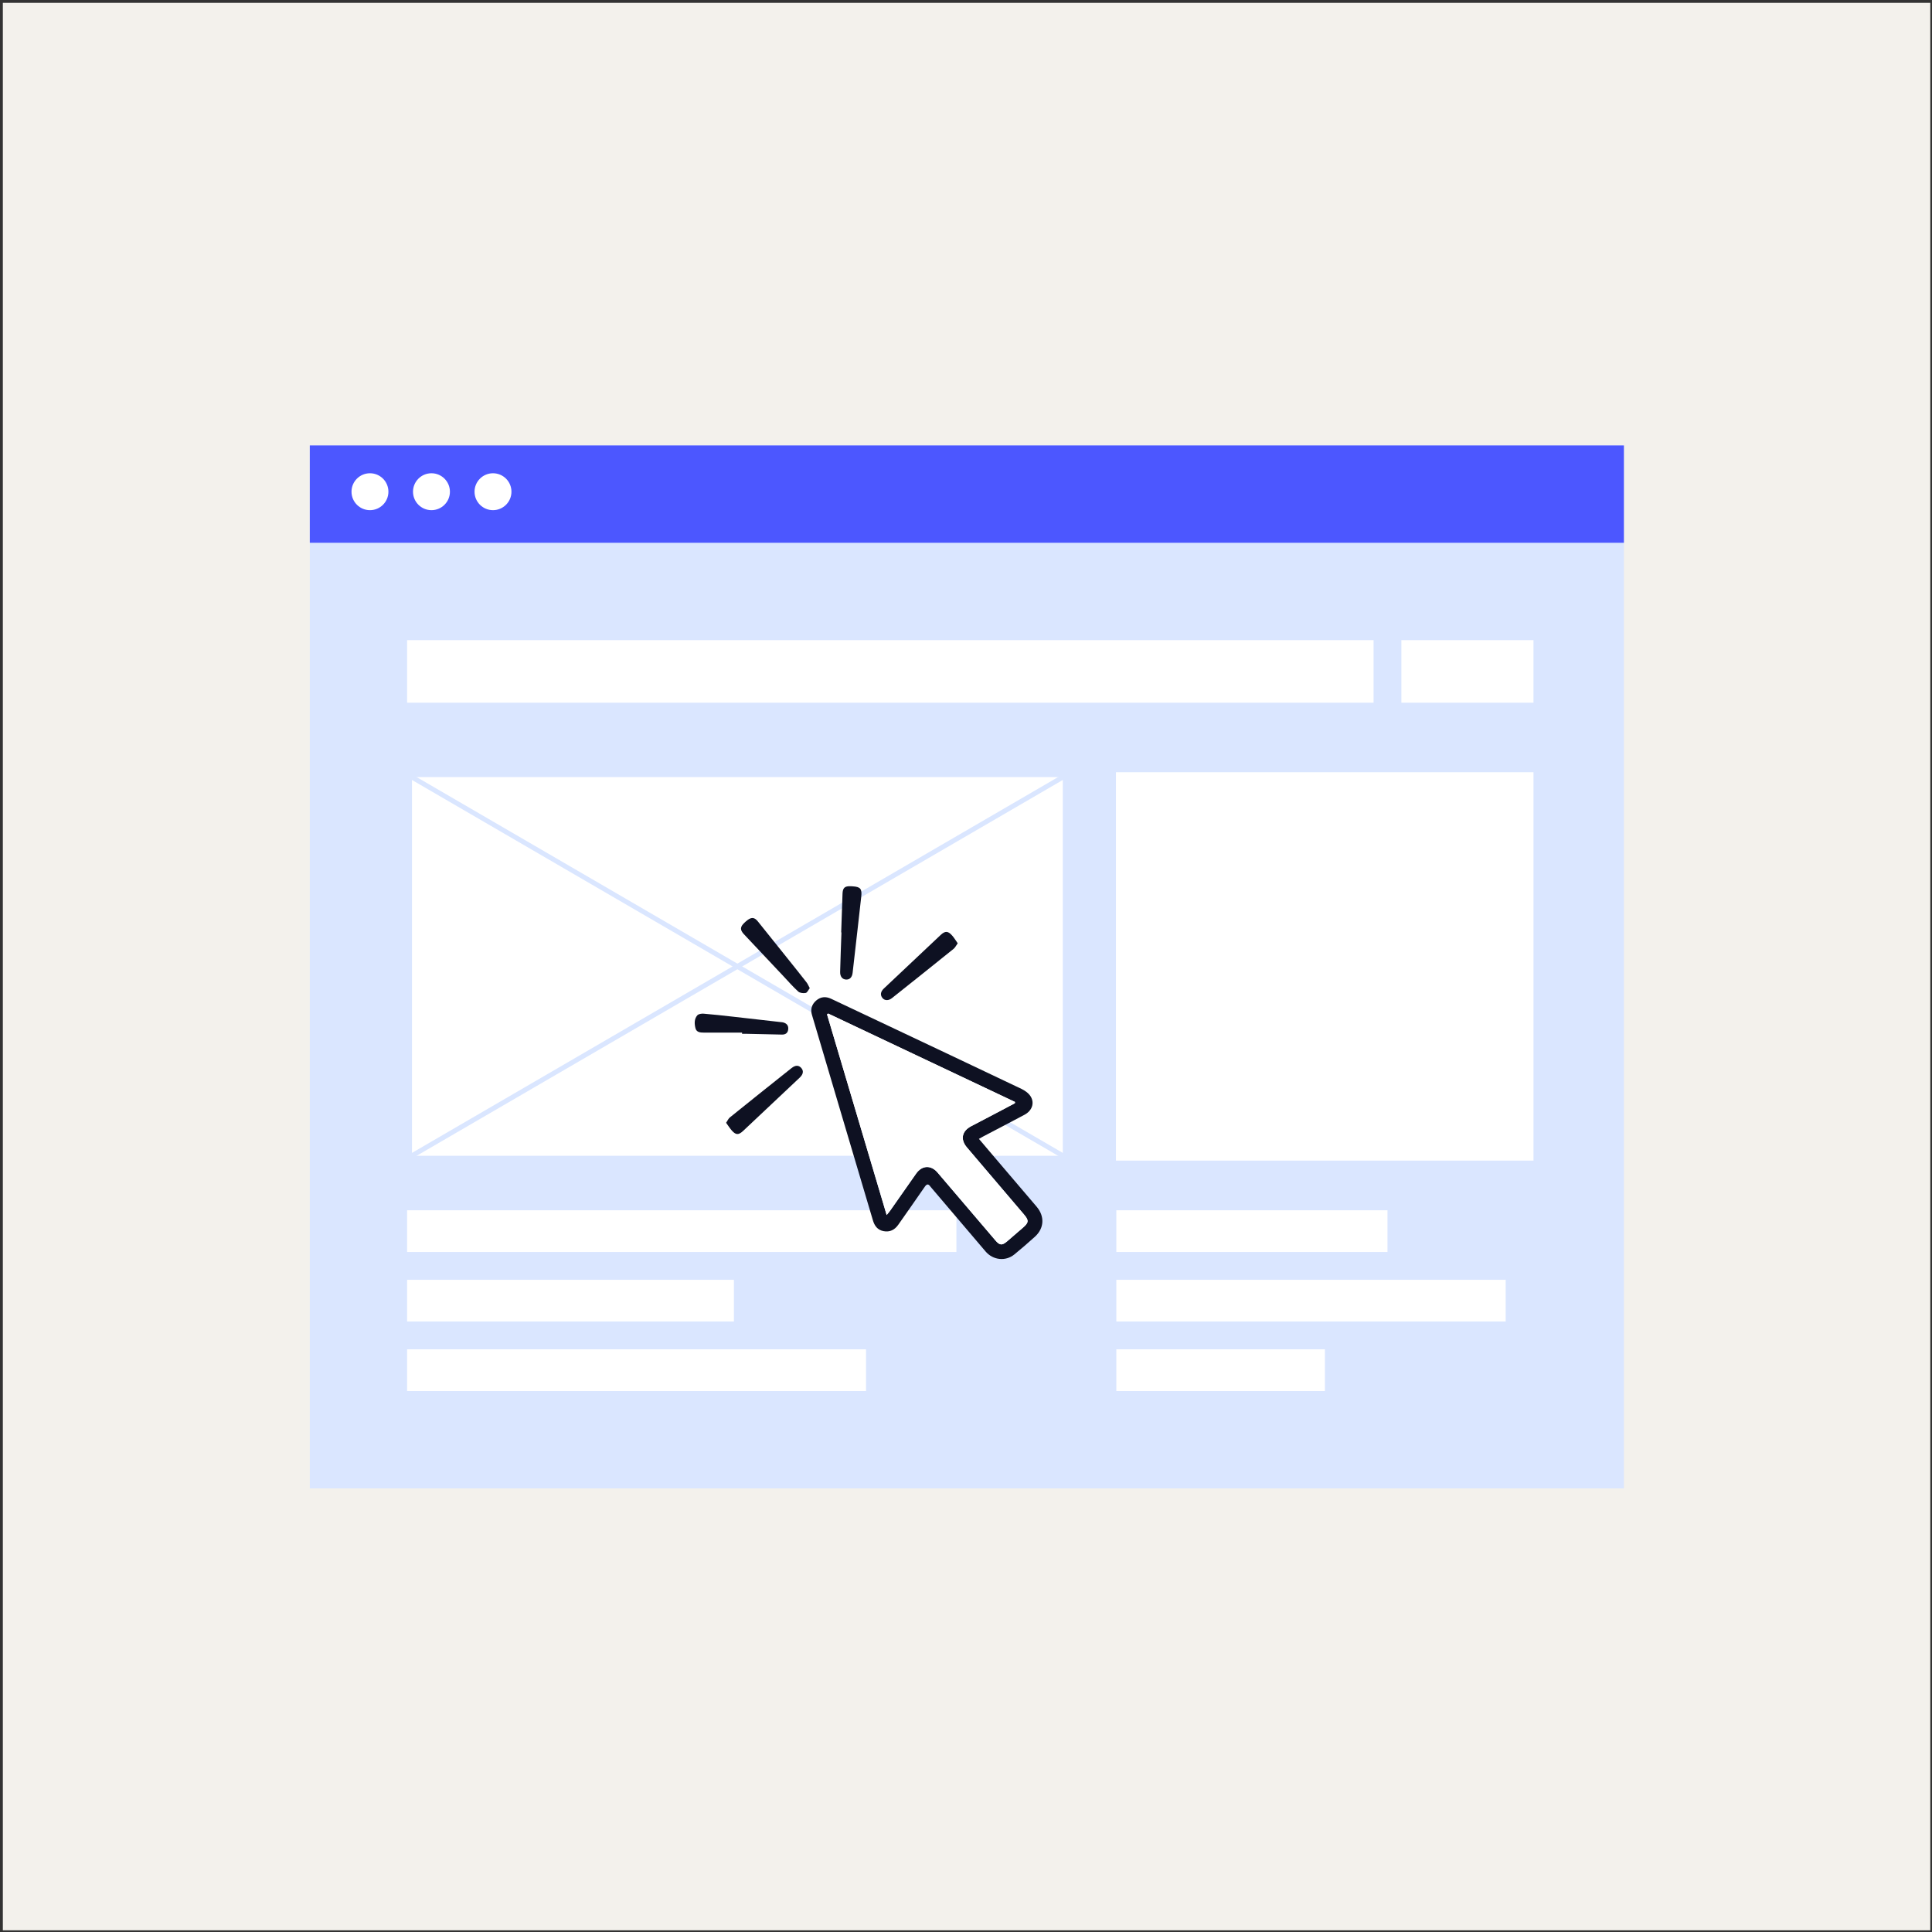 <?xml version="1.0" encoding="UTF-8"?>
<svg xmlns="http://www.w3.org/2000/svg" width="261" height="261" viewBox="0 0 261 261" fill="none">
  <rect x="0" y="0" width="261" height="261" fill="#333333" stroke="none"/>
  <rect width="260.385" height="260.385" transform="translate(0.385 0.385)" fill="#F3F1EC"></rect>
  <rect x="41.852" y="60.177" width="177.525" height="140.893" fill="#DAE6FF"></rect>
  <rect x="41.852" y="60.177" width="177.525" height="13.15" fill="#4C57FF"></rect>
  <circle cx="49.979" cy="66.427" r="2.493" fill="white"></circle>
  <circle cx="58.288" cy="66.427" r="2.493" fill="white"></circle>
  <circle cx="66.6" cy="66.427" r="2.493" fill="white"></circle>
  <rect x="55" y="86.477" width="130.56" height="8.454" fill="white"></rect>
  <rect x="189.316" y="86.477" width="17.846" height="8.454" fill="white"></rect>
  <rect x="150.758" y="104.323" width="56.406" height="52.47" fill="white"></rect>
  <rect x="55.328" y="104.651" width="88.576" height="51.815" fill="white" stroke="#DAE6FF" stroke-width="0.656"></rect>
  <path d="M55.638 104.979L143.595 156.138" stroke="#DAE6FF" stroke-width="0.656" stroke-linecap="round"></path>
  <path d="M143.595 104.979L55.638 156.138" stroke="#DAE6FF" stroke-width="0.656" stroke-linecap="round"></path>
  <rect x="55" y="163.498" width="74.203" height="5.636" fill="white"></rect>
  <rect x="150.809" y="163.498" width="36.632" height="5.636" fill="white"></rect>
  <rect x="55" y="172.891" width="44.146" height="5.636" fill="white"></rect>
  <rect x="55" y="182.284" width="61.993" height="5.636" fill="white"></rect>
  <rect x="150.809" y="172.891" width="52.6" height="5.636" fill="white"></rect>
  <rect x="150.809" y="182.284" width="28.178" height="5.636" fill="white"></rect>
  <g clip-path="url(#clip0_60_2326)">
    <path d="M132.245 153.853C132.961 154.696 133.616 155.471 134.274 156.245C136.196 158.501 138.118 160.756 140.04 163.012C141.148 164.314 141.075 165.922 139.813 167.07C138.91 167.893 137.978 168.687 137.035 169.464C135.862 170.427 134.158 170.251 133.148 169.068C130.717 166.222 128.299 163.37 125.874 160.518C125.814 160.447 125.749 160.38 125.696 160.305C125.416 159.909 125.206 159.92 124.919 160.34C123.749 162.051 122.544 163.74 121.358 165.444C120.864 166.153 120.21 166.483 119.351 166.316C118.548 166.16 118.145 165.604 117.923 164.856C116.541 160.191 115.151 155.528 113.767 150.863C112.557 146.781 111.349 142.699 110.139 138.617C109.992 138.121 109.852 137.622 109.696 137.126C109.454 136.348 109.665 135.685 110.257 135.169C110.86 134.644 111.558 134.586 112.281 134.928C114.493 135.972 116.702 137.017 118.911 138.061C125.271 141.068 131.633 144.069 137.982 147.097C138.459 147.324 138.964 147.682 139.233 148.118C139.793 149.024 139.417 150.054 138.407 150.594C136.563 151.582 134.703 152.541 132.852 153.513C132.674 153.606 132.501 153.709 132.245 153.853ZM119.783 164.142C120.025 163.84 120.168 163.675 120.292 163.499C121.453 161.846 122.606 160.189 123.769 158.538C124.561 157.417 125.774 157.364 126.652 158.396C129.26 161.457 131.869 164.516 134.479 167.575C135.055 168.249 135.369 168.278 136.056 167.697C136.777 167.085 137.489 166.465 138.203 165.844C138.997 165.154 139.01 164.859 138.327 164.055C135.753 161.039 133.182 158.02 130.617 154.997C129.714 153.931 129.94 152.808 131.18 152.151C132.276 151.569 133.38 151.004 134.479 150.425C135.355 149.965 136.229 149.497 137.106 149.035C137.11 148.979 137.115 148.921 137.119 148.866C128.706 144.886 120.294 140.906 111.881 136.924C111.83 136.962 111.781 137.002 111.73 137.04C114.397 146.018 117.066 154.997 119.783 164.14V164.142Z" fill="#0E1122"></path>
    <path d="M129.381 127.431C129.163 127.732 129.038 128.012 128.824 128.183C126.059 130.41 123.283 132.626 120.502 134.835C120.031 135.211 119.512 135.191 119.214 134.824C118.891 134.426 118.949 133.97 119.399 133.545C121.955 131.131 124.511 128.72 127.071 126.312C127.694 125.727 128.084 125.752 128.655 126.415C128.913 126.713 129.116 127.058 129.381 127.431Z" fill="#0E1122"></path>
    <path d="M100.251 139.498C98.529 139.498 96.807 139.498 95.087 139.498C94.609 139.498 94.093 139.46 93.953 138.908C93.804 138.314 93.77 137.66 94.2 137.166C94.362 136.977 94.776 136.917 95.063 136.942C96.391 137.048 97.715 137.202 99.038 137.349C101.189 137.587 103.341 137.836 105.492 138.081C105.583 138.092 105.679 138.092 105.768 138.114C106.235 138.232 106.524 138.501 106.486 139.017C106.448 139.538 106.135 139.776 105.636 139.765C104.008 139.734 102.377 139.694 100.749 139.658C100.582 139.653 100.415 139.658 100.248 139.658C100.248 139.607 100.248 139.553 100.248 139.502L100.251 139.498Z" fill="#0E1122"></path>
    <path d="M98.092 151.682C98.294 151.386 98.403 151.115 98.601 150.955C101.366 148.726 104.141 146.508 106.921 144.299C107.48 143.856 107.929 143.882 108.281 144.319C108.581 144.692 108.508 145.135 108.031 145.584C105.491 147.985 102.946 150.385 100.394 152.777C99.758 153.373 99.386 153.342 98.817 152.672C98.563 152.374 98.352 152.038 98.092 151.68V151.682Z" fill="#0E1122"></path>
    <path d="M109.394 133.491C109.202 133.734 109.055 134.099 108.844 134.141C108.528 134.203 108.063 134.154 107.841 133.954C107.129 133.311 106.497 132.577 105.836 131.876C104.057 129.987 102.277 128.101 100.502 126.21C99.954 125.627 99.974 125.211 100.56 124.662C100.695 124.535 100.831 124.41 100.98 124.299C101.536 123.881 101.932 123.923 102.368 124.461C103.716 126.134 105.06 127.814 106.401 129.491C107.258 130.561 108.117 131.631 108.96 132.713C109.124 132.924 109.224 133.186 109.394 133.493V133.491Z" fill="#0E1122"></path>
    <path d="M113.639 125.965C113.699 124.223 113.755 122.484 113.819 120.742C113.848 119.934 114.12 119.692 114.925 119.723C115.018 119.728 115.11 119.734 115.203 119.739C116.246 119.803 116.471 120.088 116.346 121.149C116.175 122.622 116.015 124.094 115.85 125.567C115.63 127.518 115.414 129.469 115.183 131.42C115.11 132.048 114.776 132.363 114.282 132.33C113.795 132.297 113.481 131.927 113.497 131.3C113.541 129.523 113.612 127.745 113.675 125.965C113.663 125.965 113.652 125.965 113.641 125.965H113.639Z" fill="#0E1122"></path>
    <path d="M119.78 164.142C117.063 154.997 114.394 146.02 111.727 137.042C111.778 137.004 111.827 136.964 111.878 136.926C120.291 140.906 128.703 144.886 137.116 148.868C137.112 148.924 137.107 148.981 137.103 149.037C136.226 149.5 135.352 149.967 134.476 150.427C133.377 151.004 132.273 151.571 131.177 152.154C129.937 152.812 129.71 153.936 130.614 154.999C133.179 158.022 135.75 161.041 138.324 164.058C139.009 164.861 138.996 165.154 138.2 165.846C137.486 166.467 136.776 167.088 136.053 167.699C135.366 168.28 135.052 168.251 134.476 167.577C131.866 164.518 129.257 161.459 126.649 158.398C125.768 157.366 124.558 157.417 123.766 158.541C122.603 160.191 121.45 161.849 120.289 163.502C120.165 163.68 120.02 163.842 119.78 164.144V164.142Z" fill="white"></path>
  </g>
  <defs>
    <clipPath id="clip0_60_2326">
      <rect width="46.964" height="50.366" fill="white" transform="translate(93.852 119.721)"></rect>
    </clipPath>
  </defs>
</svg>
